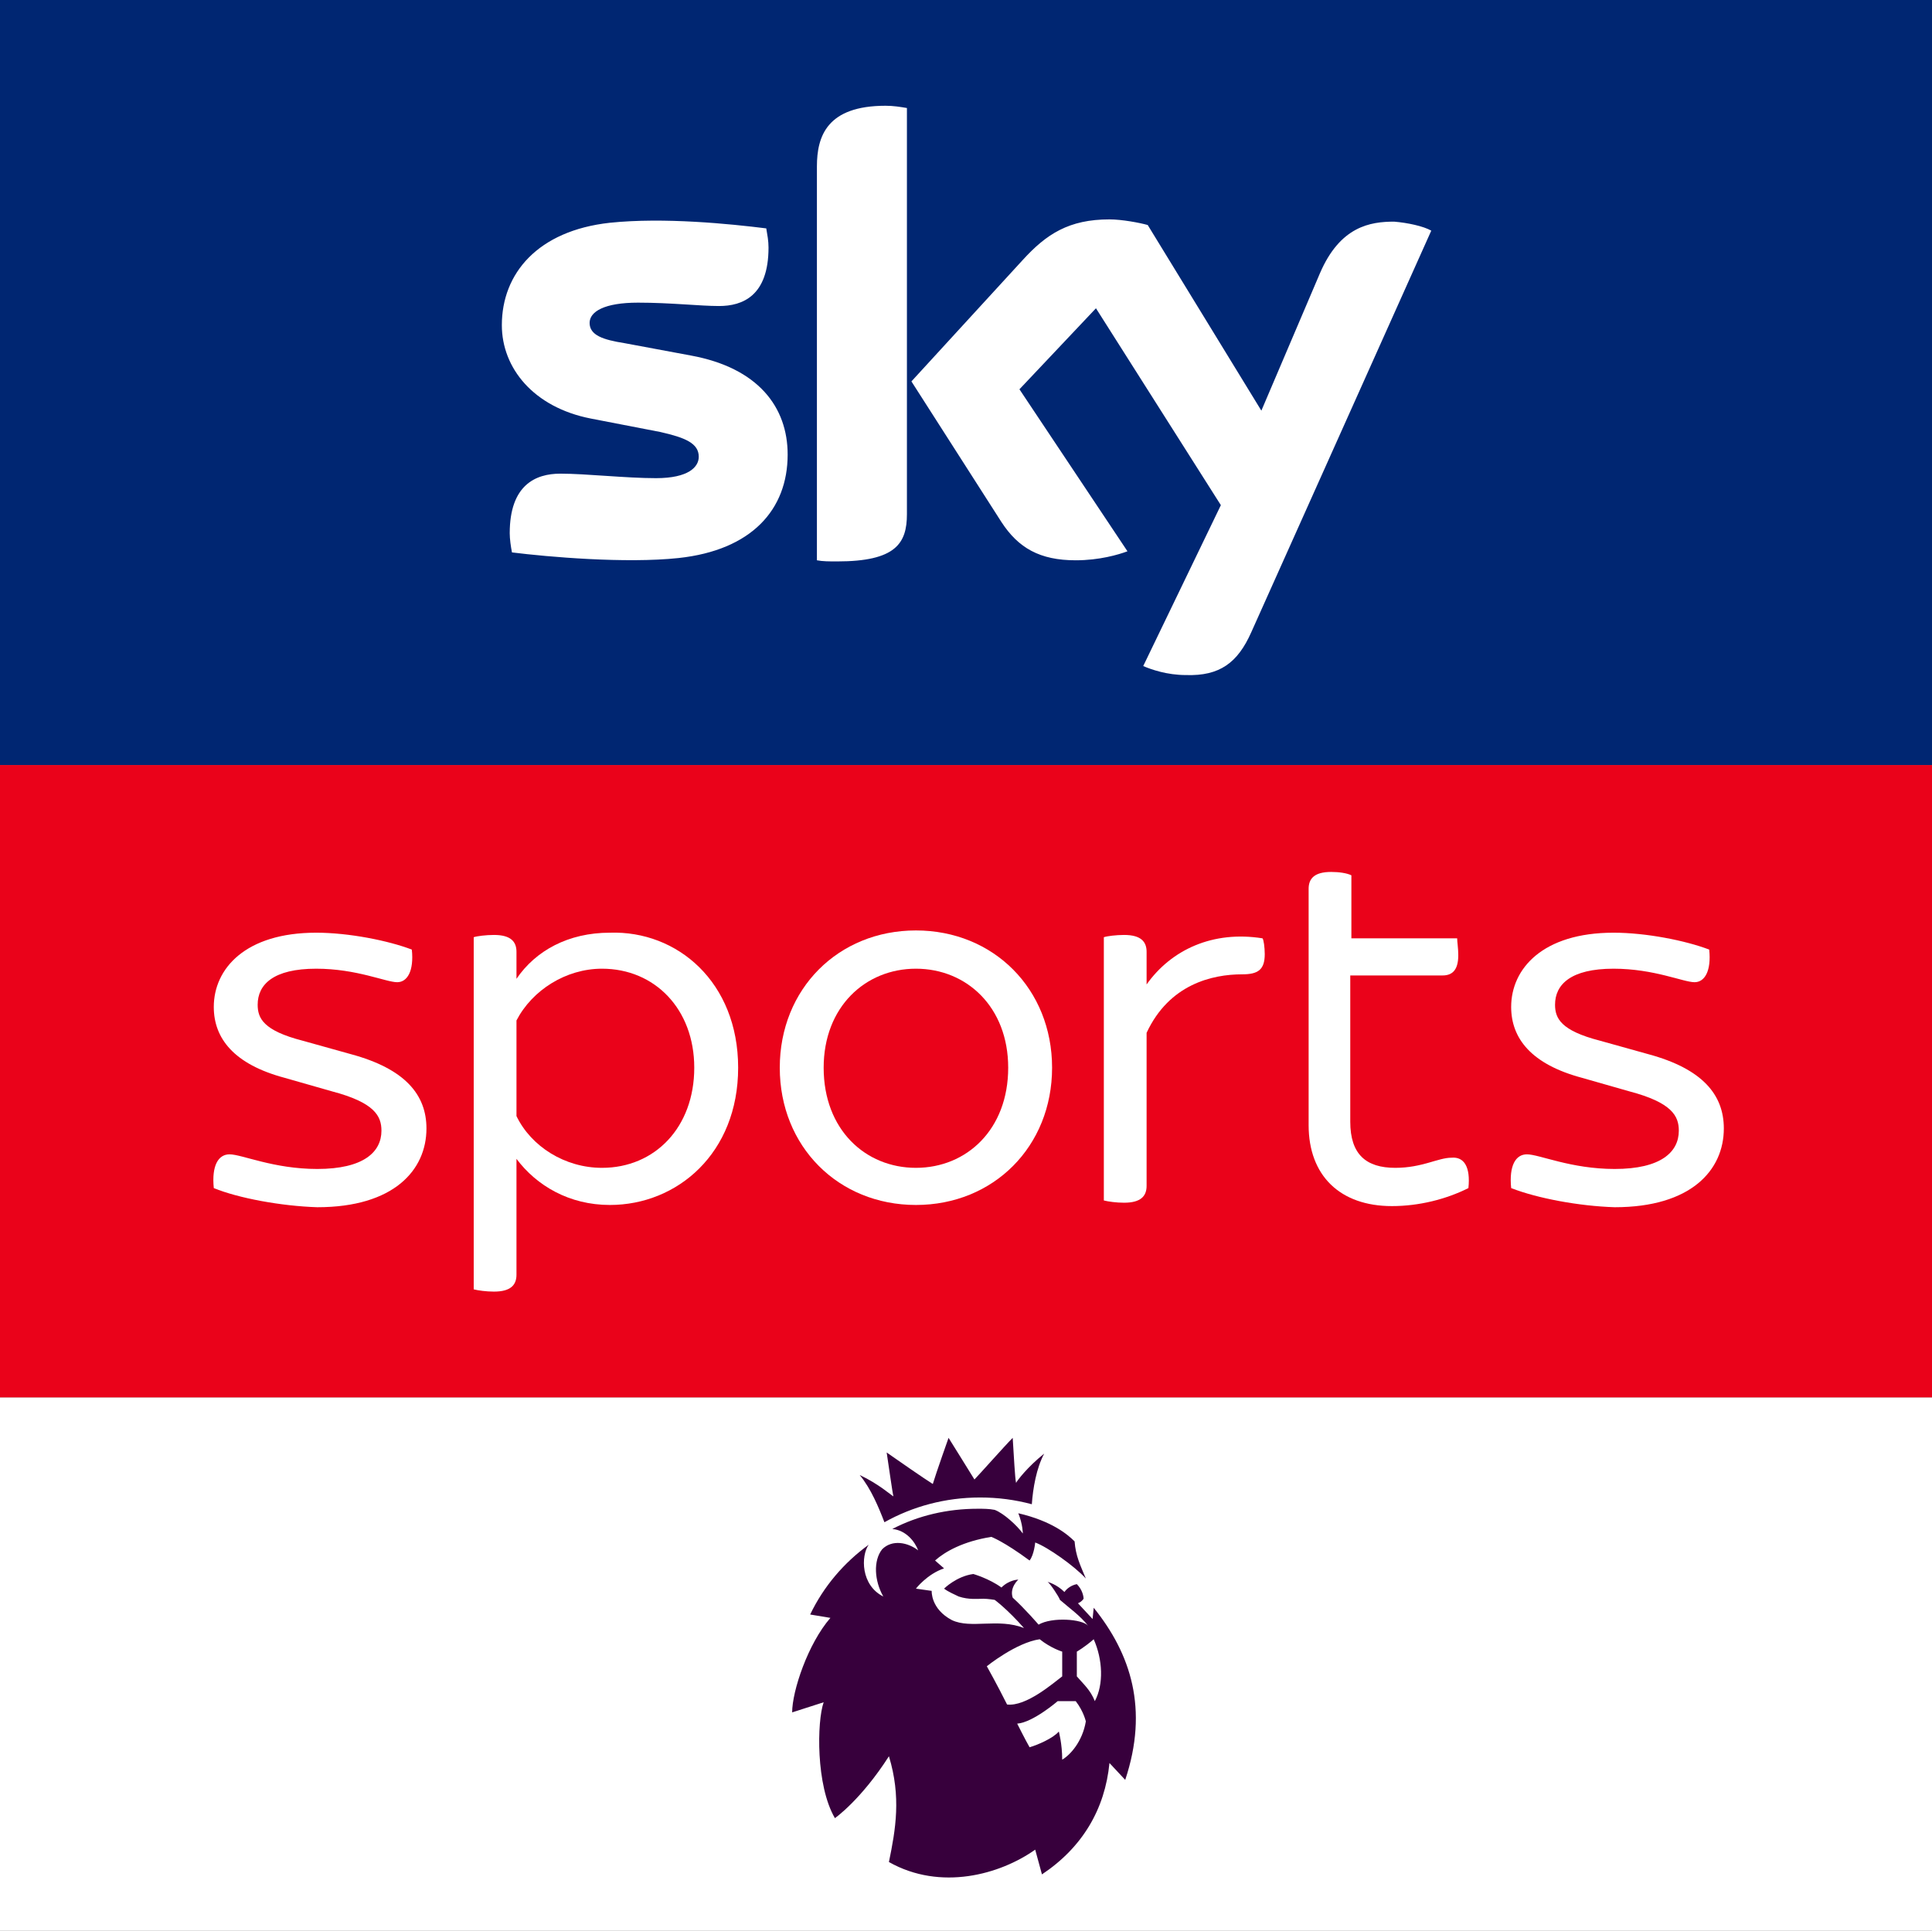 <?xml version="1.0" encoding="utf-8"?>
<!-- Generator: Adobe Illustrator 18.1.1, SVG Export Plug-In . SVG Version: 6.00 Build 0)  -->
<svg version="1.1" id="Layer_1" xmlns="http://www.w3.org/2000/svg" xmlns:xlink="http://www.w3.org/1999/xlink" x="0px" y="0px"
	 viewBox="0 0 171.7 171.6" enable-background="new 0 0 171.7 171.6" xml:space="preserve">
<rect x="0" y="0" width="171.7" height="171.6" fill="#808080" stroke="none"/>
<rect fill="#002672" width="171.7" height="68"/>
<path fill="#FFFFFF" d="M101.6,59.2c0.7,0.3,2.1,0.8,3.8,0.8c3,0.1,4.6-1.1,5.8-3.8l16-35.7c-0.7-0.4-2.1-0.7-3.3-0.8
	c-2.1,0-4.8,0.4-6.6,4.6l-5.2,12.2L102,20c-0.7-0.2-2.3-0.5-3.4-0.5c-3.6,0-5.6,1.3-7.7,3.6L81,33.9l8,12.5c1.5,2.3,3.4,3.4,6.6,3.4
	c2.1,0,3.8-0.5,4.6-0.8l-9.6-14.4l6.8-7.2l11.1,17.5L101.6,59.2z M80.6,45.7c0,2.6-1,4.2-6.2,4.2c-0.7,0-1.3,0-1.8-0.1V14.8
	c0-2.7,0.9-5.4,6.1-5.4c0.7,0,1.3,0.1,1.9,0.2V45.7z M70,40.4c0,4.9-3.2,8.5-9.7,9.2c-4.7,0.5-11.6-0.1-14.8-0.5
	c-0.1-0.5-0.2-1.2-0.2-1.7c0-4.3,2.3-5.3,4.5-5.3c2.3,0,5.8,0.4,8.5,0.4c2.9,0,3.8-1,3.8-1.9c0-1.2-1.2-1.7-3.4-2.2l-6.2-1.2
	c-5.1-1-7.9-4.5-7.9-8.3c0-4.6,3.2-8.4,9.6-9.1c4.8-0.5,10.7,0.1,13.9,0.5c0.1,0.6,0.2,1.1,0.2,1.7c0,4.3-2.3,5.2-4.4,5.2
	c-1.7,0-4.3-0.3-7.2-0.3c-3,0-4.3,0.8-4.3,1.8c0,1.1,1.2,1.5,3.1,1.8l5.9,1.1C67.4,32.7,70,36.2,70,40.4"/>
<rect x="0" y="124.2" fill="#FFFFFF" width="171.7" height="47.5"/>
<rect x="0" y="68" fill="#EA021A" width="171.7" height="56.2"/>
<path fill="#FFFFFF" d="M19,105.6c-0.2-2,0.4-3,1.4-3c1.1,0,3.9,1.3,7.8,1.3c4.1,0,5.7-1.5,5.7-3.4c0-1.3-0.6-2.5-4.4-3.5l-4.2-1.2
	c-4.5-1.2-6.3-3.5-6.3-6.3c0-3.4,2.8-6.6,9.1-6.6c2.9,0,6.4,0.7,8.5,1.5c0.2,1.9-0.4,2.9-1.3,2.9c-1,0-3.6-1.2-7.2-1.2
	c-3.8,0-5.2,1.4-5.2,3.2c0,1.2,0.5,2.3,4,3.2l4.3,1.2c4.8,1.3,6.7,3.6,6.7,6.6c0,3.7-2.9,7-9.7,7C25,107.2,21.2,106.5,19,105.6"/>
<path fill="#FFFFFF" d="M65.6,94.9c0,7.6-5.4,12.2-11.4,12.2c-3.6,0-6.5-1.7-8.3-4.1v10.3c0,0.9-0.5,1.5-2,1.5
	c-0.7,0-1.4-0.1-1.8-0.2V83.3c0.3-0.1,1.1-0.2,1.8-0.2c1.5,0,2,0.6,2,1.5v2.4c1.7-2.5,4.6-4.1,8.3-4.1
	C60.2,82.7,65.6,87.3,65.6,94.9 M61.7,94.9c0-5.2-3.5-8.8-8.2-8.8c-3.2,0-6.2,1.9-7.6,4.6v8.5c1.3,2.7,4.3,4.6,7.6,4.6
	C58.2,103.8,61.7,100.2,61.7,94.9"/>
<path fill="#FFFFFF" d="M69.3,94.9c0-7,5.2-12.2,12.1-12.2s12.1,5.2,12.1,12.2c0,7-5.2,12.2-12.1,12.2S69.3,101.9,69.3,94.9
	 M89.6,94.9c0-5.4-3.7-8.8-8.2-8.8s-8.2,3.4-8.2,8.8c0,5.5,3.7,8.9,8.2,8.9S89.6,100.4,89.6,94.9"/>
<path fill="#FFFFFF" d="M112.4,84.8c0,1.4-0.6,1.8-2,1.8c-2.7,0-6.5,0.9-8.5,5.2v13.6c0,0.9-0.5,1.5-2,1.5c-0.7,0-1.4-0.1-1.8-0.2
	V83.3c0.3-0.1,1.1-0.2,1.8-0.2c1.5,0,2,0.6,2,1.5v2.9c2.2-3.1,5.9-4.8,10.3-4.1C112.3,83.5,112.4,84.2,112.4,84.8"/>
<path fill="#FFFFFF" d="M134.3,105.6c-0.2-2,0.4-3,1.4-3c1.1,0,3.9,1.3,7.8,1.3c4.1,0,5.7-1.5,5.7-3.4c0-1.3-0.6-2.5-4.4-3.5
	l-4.2-1.2c-4.5-1.2-6.3-3.5-6.3-6.3c0-3.4,2.8-6.6,9.1-6.6c2.9,0,6.4,0.7,8.5,1.5c0.2,1.9-0.4,2.9-1.3,2.9c-1,0-3.6-1.2-7.2-1.2
	c-3.8,0-5.2,1.4-5.2,3.2c0,1.2,0.5,2.3,4,3.2l4.3,1.2c4.8,1.3,6.7,3.6,6.7,6.6c0,3.7-2.9,7-9.7,7
	C140.3,107.2,136.6,106.5,134.3,105.6"/>
<path fill="#FFFFFF" d="M130.5,105.6c-2,1-4.4,1.6-6.8,1.6c-4.6,0-7.4-2.7-7.4-7.2v-21c0-0.9,0.5-1.5,2-1.5c0.7,0,1.4,0.1,1.8,0.3
	v5.6h9.4c0,0.3,0.1,0.9,0.1,1.5c0,1.4-0.6,1.8-1.4,1.8H120v13c0,2.9,1.4,4.1,4,4.1c2.4,0,3.8-0.9,5-0.9
	C130.1,102.8,130.7,103.7,130.5,105.6"/>
<path fill="#37003C" d="M97.2,145.7c-0.8,0.7-1.5,1.1-1.5,1.1l0,2.2c0.6,0.7,1.2,1.2,1.6,2.2C98.1,149.7,98,147.5,97.2,145.7
	 M96.5,153c0,0-0.2-0.9-0.9-1.8l-1.6,0c0,0-2.2,1.9-3.6,2c0,0,0.7,1.4,1.1,2.1c0.7-0.2,2.1-0.8,2.6-1.4c0,0,0.3,1.1,0.3,2.5
	C95.1,156,96.2,154.8,96.5,153 M94.4,149l0-2.2c0,0-1-0.3-2-1.1c-2.1,0.3-4.7,2.4-4.7,2.4s0.9,1.6,1.8,3.4
	C91.2,151.7,93.6,149.6,94.4,149 M100,158.2l-1.4-1.5c-0.4,4.1-2.4,7.5-6,9.9l-0.6-2.2c-3.1,2.2-8.4,3.7-13,1.1
	c0.6-2.9,1.1-5.8,0-9.4c-2.5,3.9-4.8,5.5-4.8,5.5c-1.7-2.9-1.6-8.6-1-10.3l-2.8,0.9c0-1.9,1.4-6.1,3.4-8.4l-1.8-0.3
	c1.2-2.5,3-4.6,5.2-6.2l0,0c-0.7,1-0.7,3.6,1.3,4.6c-0.8-1.4-0.9-3.2-0.1-4.2c0.9-0.9,2.3-0.6,3.2,0.1c-0.3-0.8-1.1-1.8-2.3-1.9h0
	c2.3-1.2,4.9-1.8,7.6-1.8c0.5,0,1,0,1.5,0.1h0c0.8,0.3,2,1.4,2.5,2.1c0,0,0-0.8-0.4-1.8c3,0.7,4.4,1.9,5,2.5c0.1,1.3,0.5,2.1,1,3.3
	c-1-1.1-3.4-2.8-4.5-3.2c0,0-0.1,1.1-0.5,1.6c-2.3-1.7-3.4-2.1-3.4-2.1c-2.5,0.4-4.1,1.3-5,2.1l0.8,0.7c-1.5,0.5-2.5,1.8-2.5,1.8
	c0,0,1.4,0.2,1.4,0.2s-0.1,1.6,1.8,2.6c1.7,0.8,4.1-0.2,6.4,0.7c-1.5-1.7-2.6-2.5-2.6-2.5s-0.6-0.1-1-0.1c-0.5,0-1.3,0.1-2.2-0.2
	c-0.4-0.2-0.9-0.4-1.3-0.7c0,0,1.1-1.1,2.6-1.3c0,0,1.4,0.4,2.5,1.2c0.7-0.7,1.5-0.7,1.5-0.7s-0.8,0.7-0.5,1.6
	c1.1,1,2.3,2.4,2.3,2.4c1.2-0.7,3.9-0.5,4.4,0.1c-0.7-0.9-1.7-1.6-2.5-2.3c-0.1-0.3-0.9-1.5-1.1-1.6c0,0,0.8,0.2,1.5,0.9
	c0.2-0.3,0.6-0.6,1.1-0.7c0.5,0.5,0.6,1.1,0.6,1.3c-0.2,0.3-0.5,0.4-0.5,0.4l1.3,1.4l0.1-1C100.5,147,102.1,151.9,100,158.2
	 M76.4,131.1c1.7,0.8,2.8,1.8,3,1.9c-0.1-0.4-0.4-2.6-0.6-3.9c1,0.7,3.3,2.3,4.1,2.8c0.3-1,1.4-4.1,1.4-4.1s2,3.2,2.3,3.7
	c0.4-0.4,2.7-3,3.4-3.7c0.1,1.5,0.2,3.6,0.3,4c0.1-0.2,1-1.4,2.5-2.6c-0.7,1.3-1,3.1-1.1,4.5c-1.5-0.4-3-0.6-4.6-0.6
	c-3.1,0-6,0.8-8.5,2.2C78.1,134,77.4,132.3,76.4,131.1"/>
</svg>
